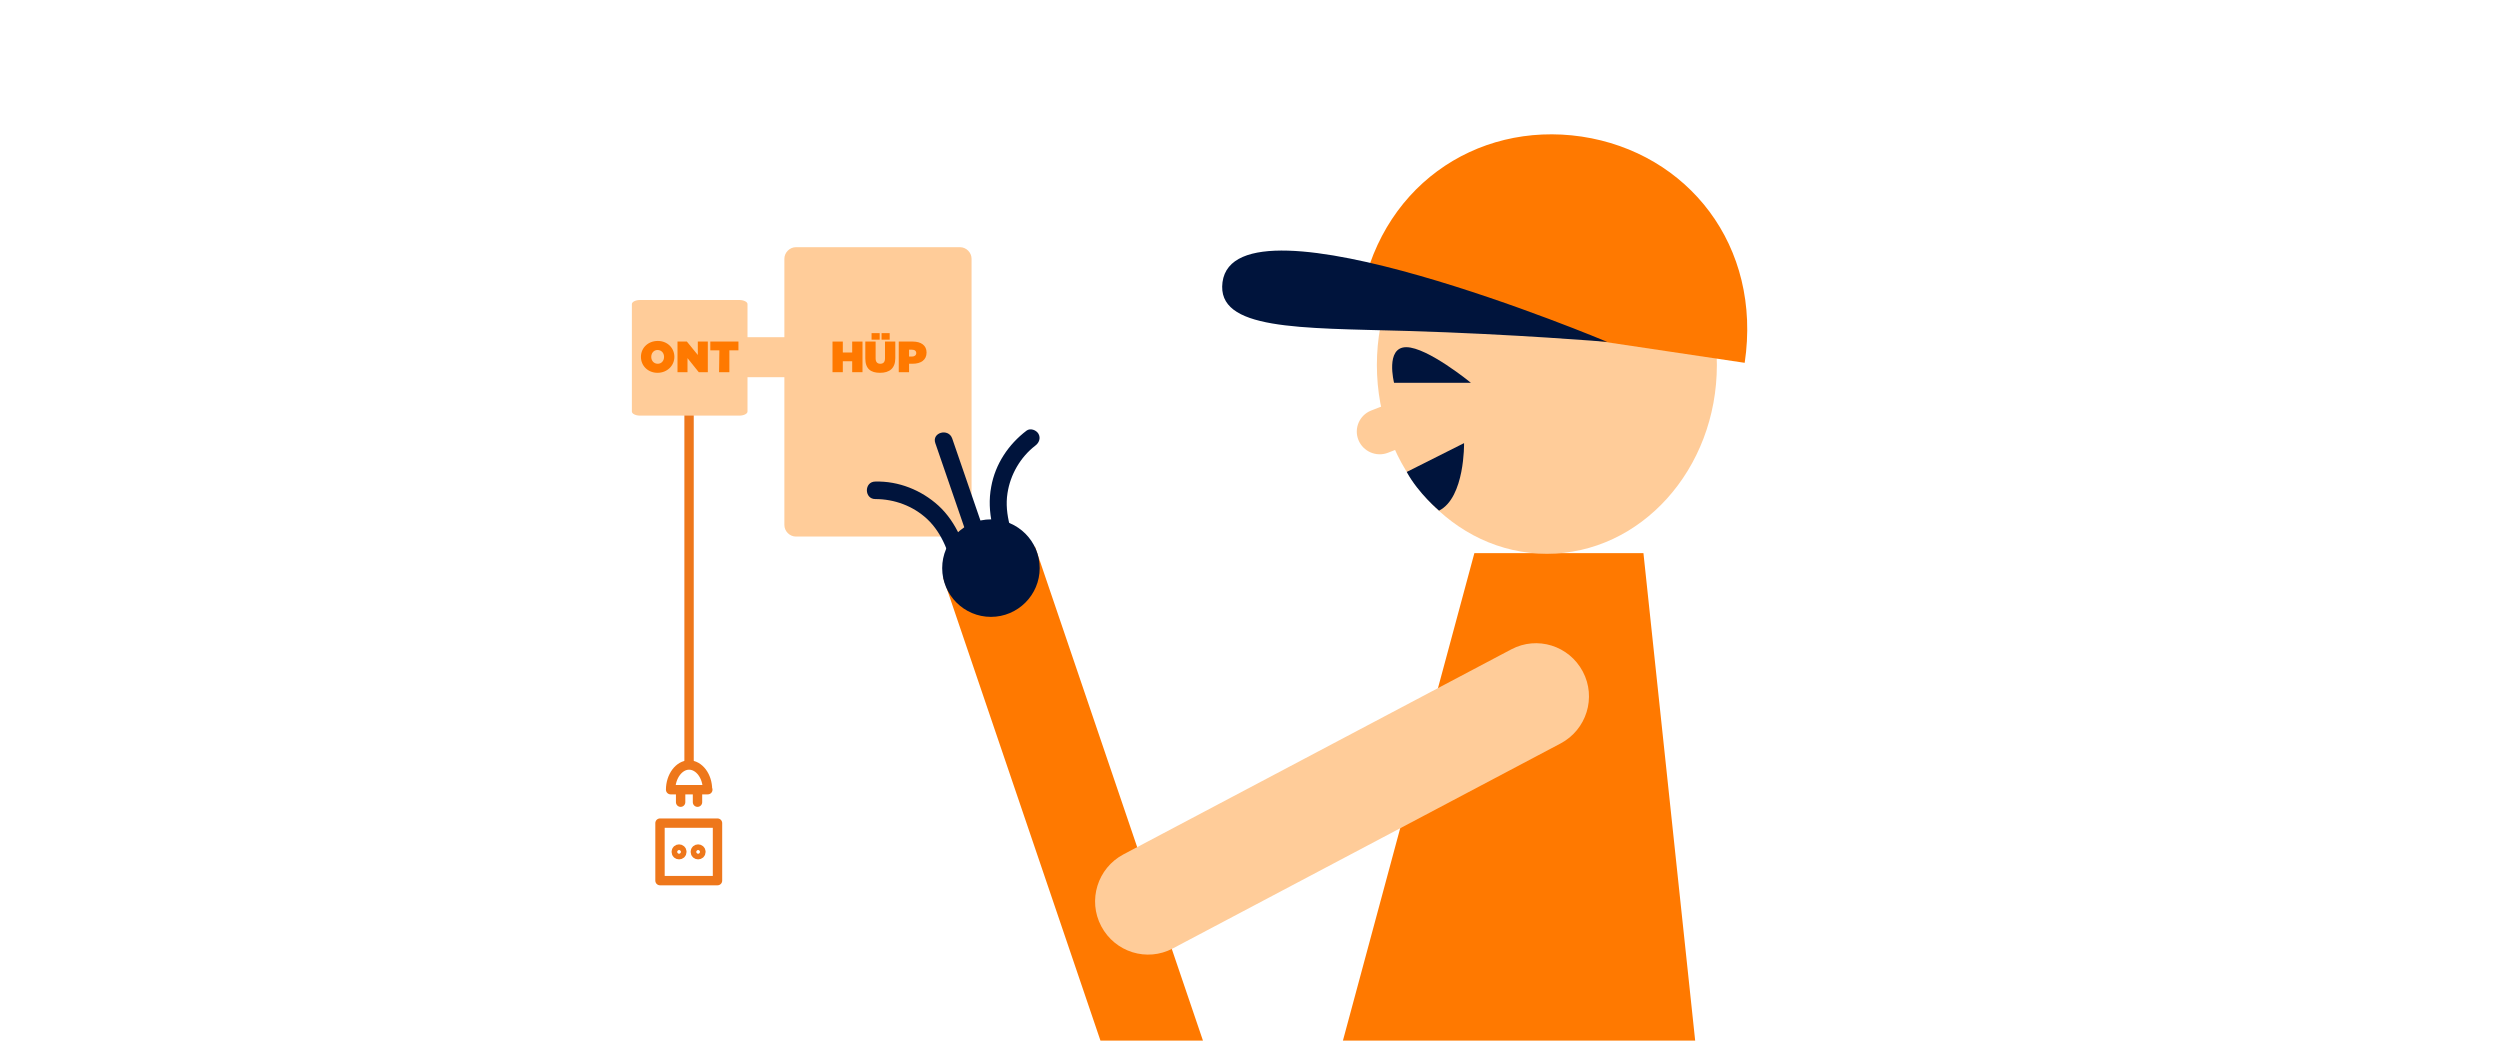 <?xml version="1.0" encoding="utf-8"?>
<!-- Generator: Adobe Illustrator 27.8.0, SVG Export Plug-In . SVG Version: 6.00 Build 0)  -->
<svg version="1.1" id="Ebene_1" xmlns="http://www.w3.org/2000/svg" xmlns:xlink="http://www.w3.org/1999/xlink" x="0px" y="0px"
	 width="800px" height="333px" viewBox="0 0 800 333" style="enable-background:new 0 0 800 333;" xml:space="preserve">
<style type="text/css">
	.st0{fill:none;stroke:#EE771B;stroke-width:3;stroke-linecap:round;stroke-linejoin:round;}
	.st1{fill:#FFCC99;}
	.st2{fill:#FF7900;}
	.st3{fill:#00143C;}
	.st4{enable-background:new    ;}
</style>
<g id="Ebene_2_00000044171759068555084160000004432803751573175467_">
	<g>
		<line class="st0" x1="220.5" y1="131.3" x2="220.5" y2="244.2"/>
		<g>
			<path class="st0" d="M226.4,252.7c0-4.4-2.7-7.9-5.9-7.9s-5.9,3.6-5.9,7.9h11.9H226.4z"/>
			<line class="st0" x1="217.8" y1="253.1" x2="217.8" y2="256.7"/>
			<line class="st0" x1="223.2" y1="253.1" x2="223.2" y2="256.7"/>
		</g>
	</g>
	<g>
		<path class="st1" d="M210.4,120.7h84.4c2.3,0,4.6-3,4.5-6.4c-0.1-3.5-2-6.4-4.5-6.4h-84.4c-2.3,0-4.6,3-4.5,6.4
			C206,117.8,207.9,120.7,210.4,120.7z"/>
		<path class="st1" d="M307.2,79.1h-52.5c-2,0-3.7,1.7-3.7,3.7V168c0,2,1.7,3.7,3.7,3.7h52.5c2,0,3.7-1.7,3.7-3.7V82.8
			C310.9,80.8,309.2,79.1,307.2,79.1z"/>
		<path class="st1" d="M236.6,96h-31.8c-1.4,0-2.6,0.6-2.6,1.3v34.4c0,0.7,1.2,1.3,2.6,1.3h31.8c1.4,0,2.6-0.6,2.6-1.3V97.3
			C239.2,96.6,238,96,236.6,96z"/>
	</g>
	<path class="st2" d="M370.2,386.1l29.4-10l-68.4-201.2l-29.4,10L370.2,386.1z"/>
	<path class="st3" d="M317.1,197.4c8.6,0,15.6-7,15.6-15.6s-7-15.6-15.6-15.6s-15.6,7-15.6,15.6S308.5,197.4,317.1,197.4z"/>
	<path class="st3" d="M318.5,180.4c-4.6-13.4-9.2-26.7-13.8-40.1c-1.2-3.4-6.6-1.9-5.4,1.5c4.6,13.4,9.2,26.7,13.8,40.1
		C314.3,185.3,319.7,183.8,318.5,180.4z"/>
	<path class="st3" d="M311.1,182.6c-2.2-7.6-4.8-15.3-10.8-20.8c-5.5-5-12.8-7.9-20.2-7.7c-3.6,0-3.6,5.6,0,5.6
		c6.1,0,12.1,2.2,16.6,6.4c5.1,4.8,7.1,11.5,9,18.1c1,3.4,6.4,2,5.4-1.5l0,0V182.6z"/>
	<path class="st3" d="M326.5,177.8c-2.5-6.3-5.2-13.1-4.1-20c0.9-5.9,4.1-11.5,8.9-15.2c1.2-0.9,1.8-2.4,1-3.8
		c-0.7-1.2-2.6-1.9-3.8-1c-5.8,4.4-10,10.7-11.3,17.9c-1.6,8.3,1,16,4,23.6c0.6,1.4,1.9,2.4,3.4,1.9
		C325.9,180.8,327.1,179.2,326.5,177.8L326.5,177.8z"/>
	<path class="st1" d="M434.7,140.8L434.7,140.8c1.5,3.7,5.7,5.5,9.4,4.1l8.2-3.2c3.7-1.5,5.5-5.7,4-9.4l0,0
		c-1.5-3.7-5.7-5.5-9.4-4.1l-8.2,3.2C435,132.9,433.2,137.1,434.7,140.8z"/>
	<path class="st2" d="M542.9,337.2H428.6L471.8,177h54.1L542.9,337.2z"/>
	<path class="st1" d="M495,177.2c30,0,54.4-27,54.4-60.4S525,56.4,495,56.4s-54.4,27-54.4,60.4S465,177.2,495,177.2L495,177.2z"/>
	<path class="st2" d="M558.3,116.1L435.1,97.7c5.6-37.5,37-59,71-54C540.1,48.8,563.9,78.6,558.3,116.1L558.3,116.1z"/>
	<path class="st3" d="M514.3,109.4c0,0-119-50.1-123.1-19.1c-2,15.4,24.6,14.6,59,15.6C484.5,106.9,514.3,109.4,514.3,109.4z"/>
	<path class="st3" d="M446.1,122.5h24.6c0,0-13.9-11.4-20.7-11.4S446.1,122.5,446.1,122.5z"/>
	<path class="st3" d="M450.2,151.1c3.7,6.8,10.3,12.3,10.3,12.3c8.3-4.2,8-21.6,8-21.6l-18.3,9.2V151.1z"/>
	<path class="st1" d="M352.4,296.4L352.4,296.4c4.4,8.3,14.6,11.5,22.9,7.1l124.1-65.6c8.3-4.4,11.5-14.7,7.1-23l0,0
		c-4.4-8.3-14.6-11.5-22.9-7.1l-124.1,65.6C351.2,277.8,348,288.1,352.4,296.4z"/>
	<g class="st4">
		<path class="st2" d="M266.4,109.3h3.3v3.5h3v-3.5h3.3v9.8h-3.3v-3.5h-3v3.5h-3.3V109.3z"/>
		<path class="st2" d="M276.9,114.7v-5.4h3.3v5.4c0,1.2,0.6,1.7,1.5,1.7s1.5-0.5,1.5-1.7v-5.4h3.3v5.3c0,3.3-1.9,4.7-4.9,4.7
			S276.9,118,276.9,114.7z M278.9,106.6h2.6v2.1h-2.6V106.6z M282.1,106.6h2.6v2.1h-2.6V106.6z"/>
		<path class="st2" d="M287.7,109.3h4.4c2.6,0,4.4,1.2,4.4,3.5l0,0c0,2.4-1.8,3.6-4.5,3.6h-1.1v2.7h-3.3v-9.8H287.7z M291.8,114.1
			c0.8,0,1.4-0.4,1.4-1.1l0,0c0-0.7-0.5-1.1-1.4-1.1h-0.9v2.2H291.8z"/>
	</g>
	<g class="st4">
		<path class="st2" d="M205.1,114.2L205.1,114.2c0-2.9,2.3-5.1,5.4-5.1c3,0,5.3,2.2,5.3,5.1l0,0c0,2.8-2.3,5.1-5.4,5.1
			C207.4,119.3,205.1,117.1,205.1,114.2z M212.5,114.2L212.5,114.2c0-1.2-0.8-2.2-2.1-2.2c-1.2,0-2,1-2,2.2l0,0
			c0,1.2,0.8,2.2,2.1,2.2C211.7,116.4,212.5,115.4,212.5,114.2z"/>
		<path class="st2" d="M216.7,109.3h3.1l3.5,4.3v-4.3h3.2v9.8h-2.9l-3.6-4.5v4.5h-3.2v-9.8H216.7z"/>
		<path class="st2" d="M230.2,112.1h-2.9v-2.8h9v2.8h-2.9v7h-3.3L230.2,112.1L230.2,112.1z"/>
	</g>
	<g>
		<rect x="211.2" y="263.4" class="st0" width="18.4" height="18.4"/>
		<circle class="st0" cx="217.3" cy="272.6" r="0.9"/>
		<circle class="st0" cx="223.4" cy="272.6" r="0.9"/>
	</g>
</g>
</svg>
